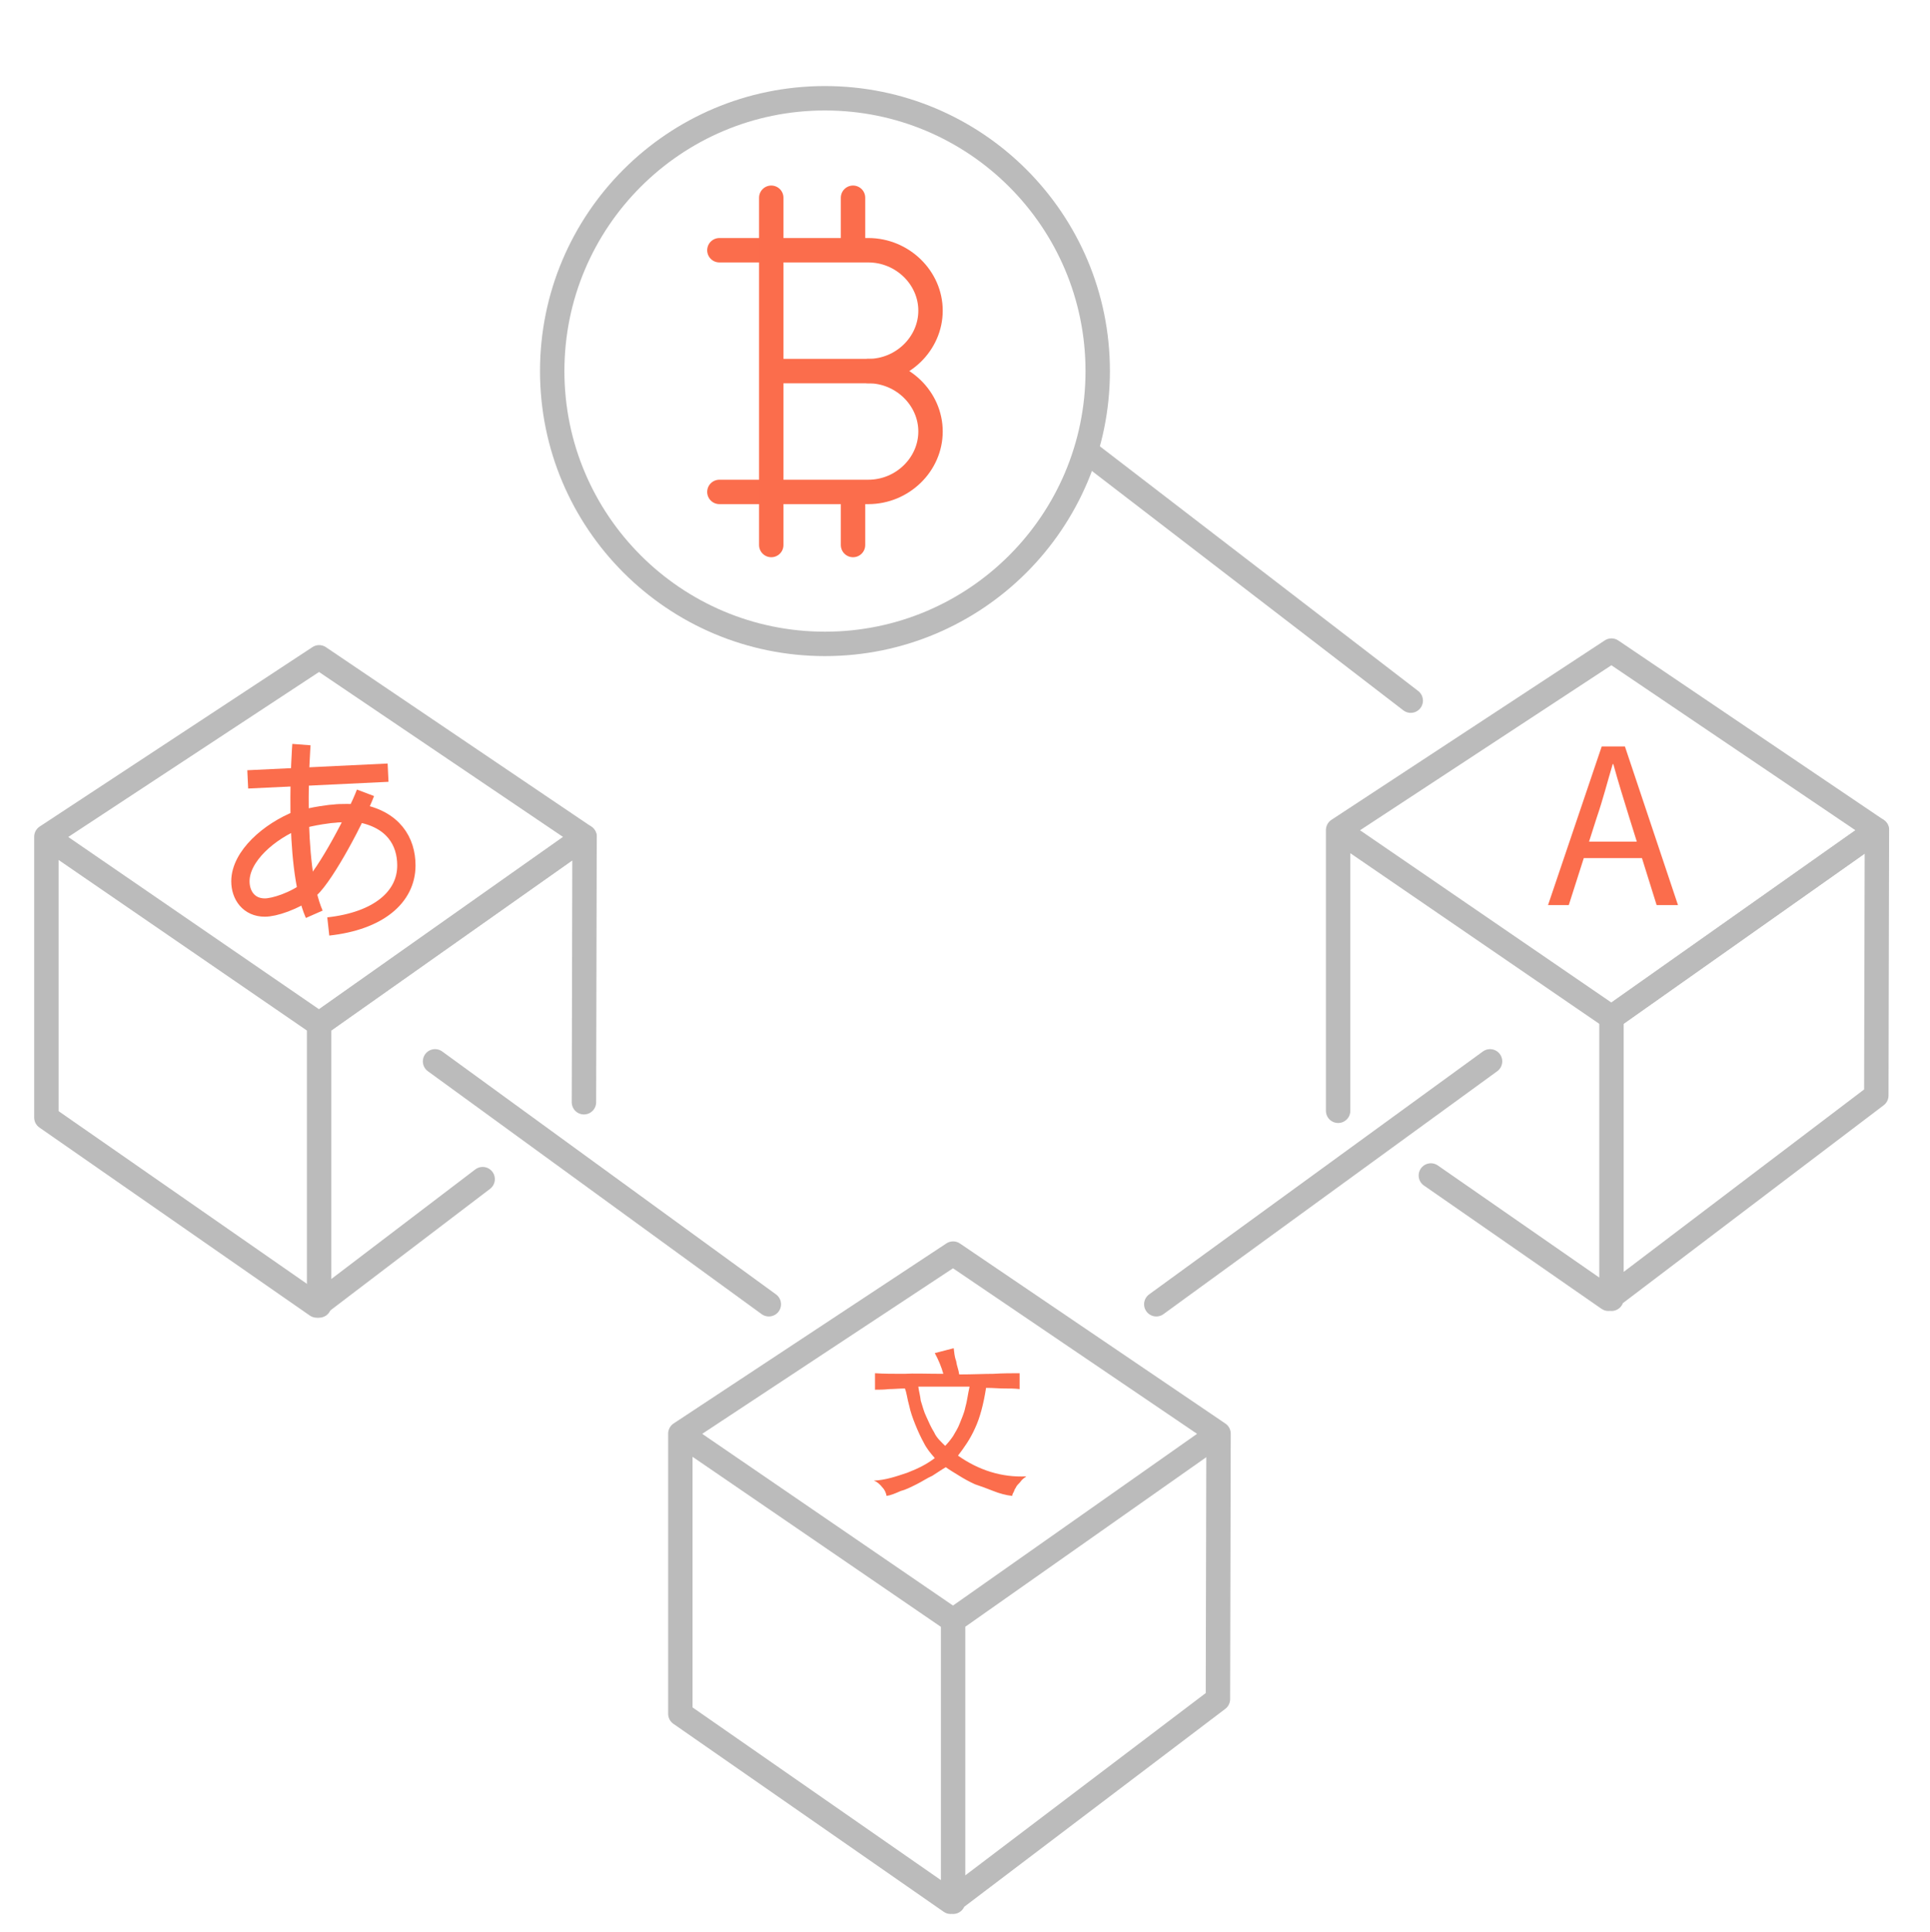 <?xml version="1.0" encoding="utf-8"?>
<!-- Generator: Adobe Illustrator 22.1.0, SVG Export Plug-In . SVG Version: 6.00 Build 0)  -->
<svg version="1.1" id="央铋_1" xmlns="http://www.w3.org/2000/svg" xmlns:xlink="http://www.w3.org/1999/xlink" x="0px" y="0px"
	 viewBox="0 0 316.3 316.5" style="enable-background:new 0 0 316.3 316.5;" xml:space="preserve">
<style type="text/css">
	.st0{fill:none;stroke:#BBBBBB;stroke-width:4;stroke-linecap:round;stroke-linejoin:round;stroke-miterlimit:10;}
	.st1{fill:#FB6D4C;}
	.st2{fill:none;stroke:#FB6D4C;stroke-width:4;stroke-linecap:round;stroke-linejoin:round;stroke-miterlimit:10;}
	.st3{fill:none;stroke:#FB6D4C;stroke-width:3;stroke-miterlimit:10;}
</style>
<polyline class="st0" points="79.1,193.2 51.9,213.9 7.6,183.1 7.6,137.1 52.3,107.7 95.8,137.1 52.3,167.8 7.6,137.1 "/>
<polyline class="st0" points="52.3,213.9 52.3,167.8 95.8,137.1 95.7,180.6 "/>
<polyline class="st0" points="219.3,182 219.3,136 264.1,106.6 307.6,136 264.1,166.7 219.3,136 "/>
<polyline class="st0" points="264.1,212.8 264.1,166.7 307.6,136 307.5,179.5 263.6,212.8 234.5,192.6 "/>
<polyline class="st0" points="156.2,311.6 156.2,265.5 199.7,234.9 199.6,278.4 155.8,311.6 111.5,280.8 111.5,234.9 156.2,205.4 
	199.7,234.9 156.2,265.5 111.5,234.9 "/>
<line class="st0" x1="126" y1="213.7" x2="71.3" y2="173.9"/>
<line class="st0" x1="178.5" y1="74.3" x2="231.2" y2="114.8"/>
<line class="st0" x1="244.2" y1="173.9" x2="189.5" y2="213.7"/>
<g>
	<path class="st1" d="M262.5,122.3h3.8l8.7,26h-3.5l-4.5-14.4c-0.9-2.9-1.8-5.8-2.6-8.7h-0.1c-0.9,3-1.6,5.8-2.6,8.7l-4.6,14.4h-3.4
		L262.5,122.3z M258.4,137.9h12v2.7h-12C258.4,140.6,258.4,137.9,258.4,137.9z"/>
</g>
<g>
	<path class="st1" d="M154.6,225.1c-0.3-1.1-0.8-2.3-1.4-3.4l3.1-0.8c0.1,0.7,0.1,1.3,0.4,2.1c0.1,0.8,0.4,1.4,0.5,2.2
		c2.2,0,4.1-0.1,5.6-0.1c1.5-0.1,3.1-0.1,4.3-0.1v2.6c-0.8-0.1-1.6-0.1-2.5-0.1s-1.8-0.1-3-0.1c-0.4,2.6-1,4.9-1.8,6.6
		c-0.8,1.8-1.8,3.2-2.8,4.5c3.4,2.4,7.2,3.6,11.2,3.4c-0.4,0.3-0.7,0.5-0.9,0.8c-0.2,0.3-0.4,0.4-0.7,0.8c-0.1,0.3-0.3,0.4-0.4,0.8
		c-0.1,0.3-0.3,0.4-0.3,0.8c-1-0.1-2.1-0.4-3.1-0.8c-1-0.4-2.1-0.8-3-1.1c-0.9-0.4-1.8-0.9-2.6-1.4s-1.5-0.9-2.2-1.4
		c-0.7,0.4-1.4,0.9-2.2,1.4c-0.9,0.4-1.6,0.9-2.6,1.4s-1.8,0.9-2.6,1.1c-0.9,0.4-1.6,0.7-2.3,0.8c-0.1-0.5-0.3-1-0.7-1.4
		c-0.3-0.4-0.8-0.9-1.4-1.1c2-0.1,3.7-0.7,5.5-1.3c1.8-0.7,3.2-1.4,4.5-2.4c-0.7-0.8-1.3-1.5-1.8-2.5c-0.5-0.9-1-2-1.4-3
		c-0.4-1-0.8-2.1-1-3.1c-0.3-1-0.4-2.1-0.7-2.8c-0.9,0-1.8,0.1-2.6,0.1c-0.9,0.1-1.6,0.1-2.3,0.1V225c1.4,0.1,3.1,0.1,4.8,0.1
		C149.7,225,151.9,225.1,154.6,225.1z M150.5,227.2c0.1,0.8,0.3,1.4,0.4,2.3c0.3,0.9,0.5,1.8,0.9,2.6c0.4,0.9,0.8,1.8,1.3,2.6
		c0.4,0.9,1.1,1.5,1.8,2.2c0.4-0.4,0.9-1,1.3-1.6c0.4-0.7,0.8-1.3,1.1-2.1c0.3-0.8,0.7-1.6,0.9-2.6c0.3-1,0.4-2.1,0.7-3.4
		L150.5,227.2L150.5,227.2z"/>
</g>
<g>
	<g>
		<g>
			<path class="st2" d="M117.9,41h24.4c5.6,0,10.2,4.5,10.2,9.9s-4.6,9.9-10.2,9.9h-15.5"/>
			<path class="st2" d="M142.3,60.8c5.6,0,10.2,4.5,10.2,9.9s-4.6,9.9-10.2,9.9h-24.4"/>
		</g>
		<line class="st2" x1="126.4" y1="32.4" x2="126.4" y2="89.3"/>
		<g>
			<line class="st2" x1="139.8" y1="32.4" x2="139.8" y2="40.7"/>
			<line class="st2" x1="139.8" y1="80.9" x2="139.8" y2="89.3"/>
		</g>
	</g>
</g>
<circle class="st0" cx="135.2" cy="60.8" r="44.7"/>
<g>
	<g>
		<path class="st3" d="M48.9,134.4c2.3-0.7,5.5-1.1,6-1.1c0.6-0.1,3.3-0.1,3.8,0 M50.8,145.7c-2.6,2-5.9,3-7.4,3c-2.6,0-4-2-4-4.3
			c0-4.1,4.7-8.2,9.5-10.1 M59.9,129.9c-1.4,3.7-6.4,13.3-9.1,15.8 M58.7,133.2c5.8,1,7.9,4.7,7.9,8.6c0,5.2-4.6,9.1-12.8,10"/>
	</g>
	<line class="st3" x1="40.6" y1="127.7" x2="63.6" y2="126.6"/>
	<path class="st3" d="M51.5,149.8c-3.6-8.2-2.1-27.8-2.1-27.8"/>
</g>
</svg>
